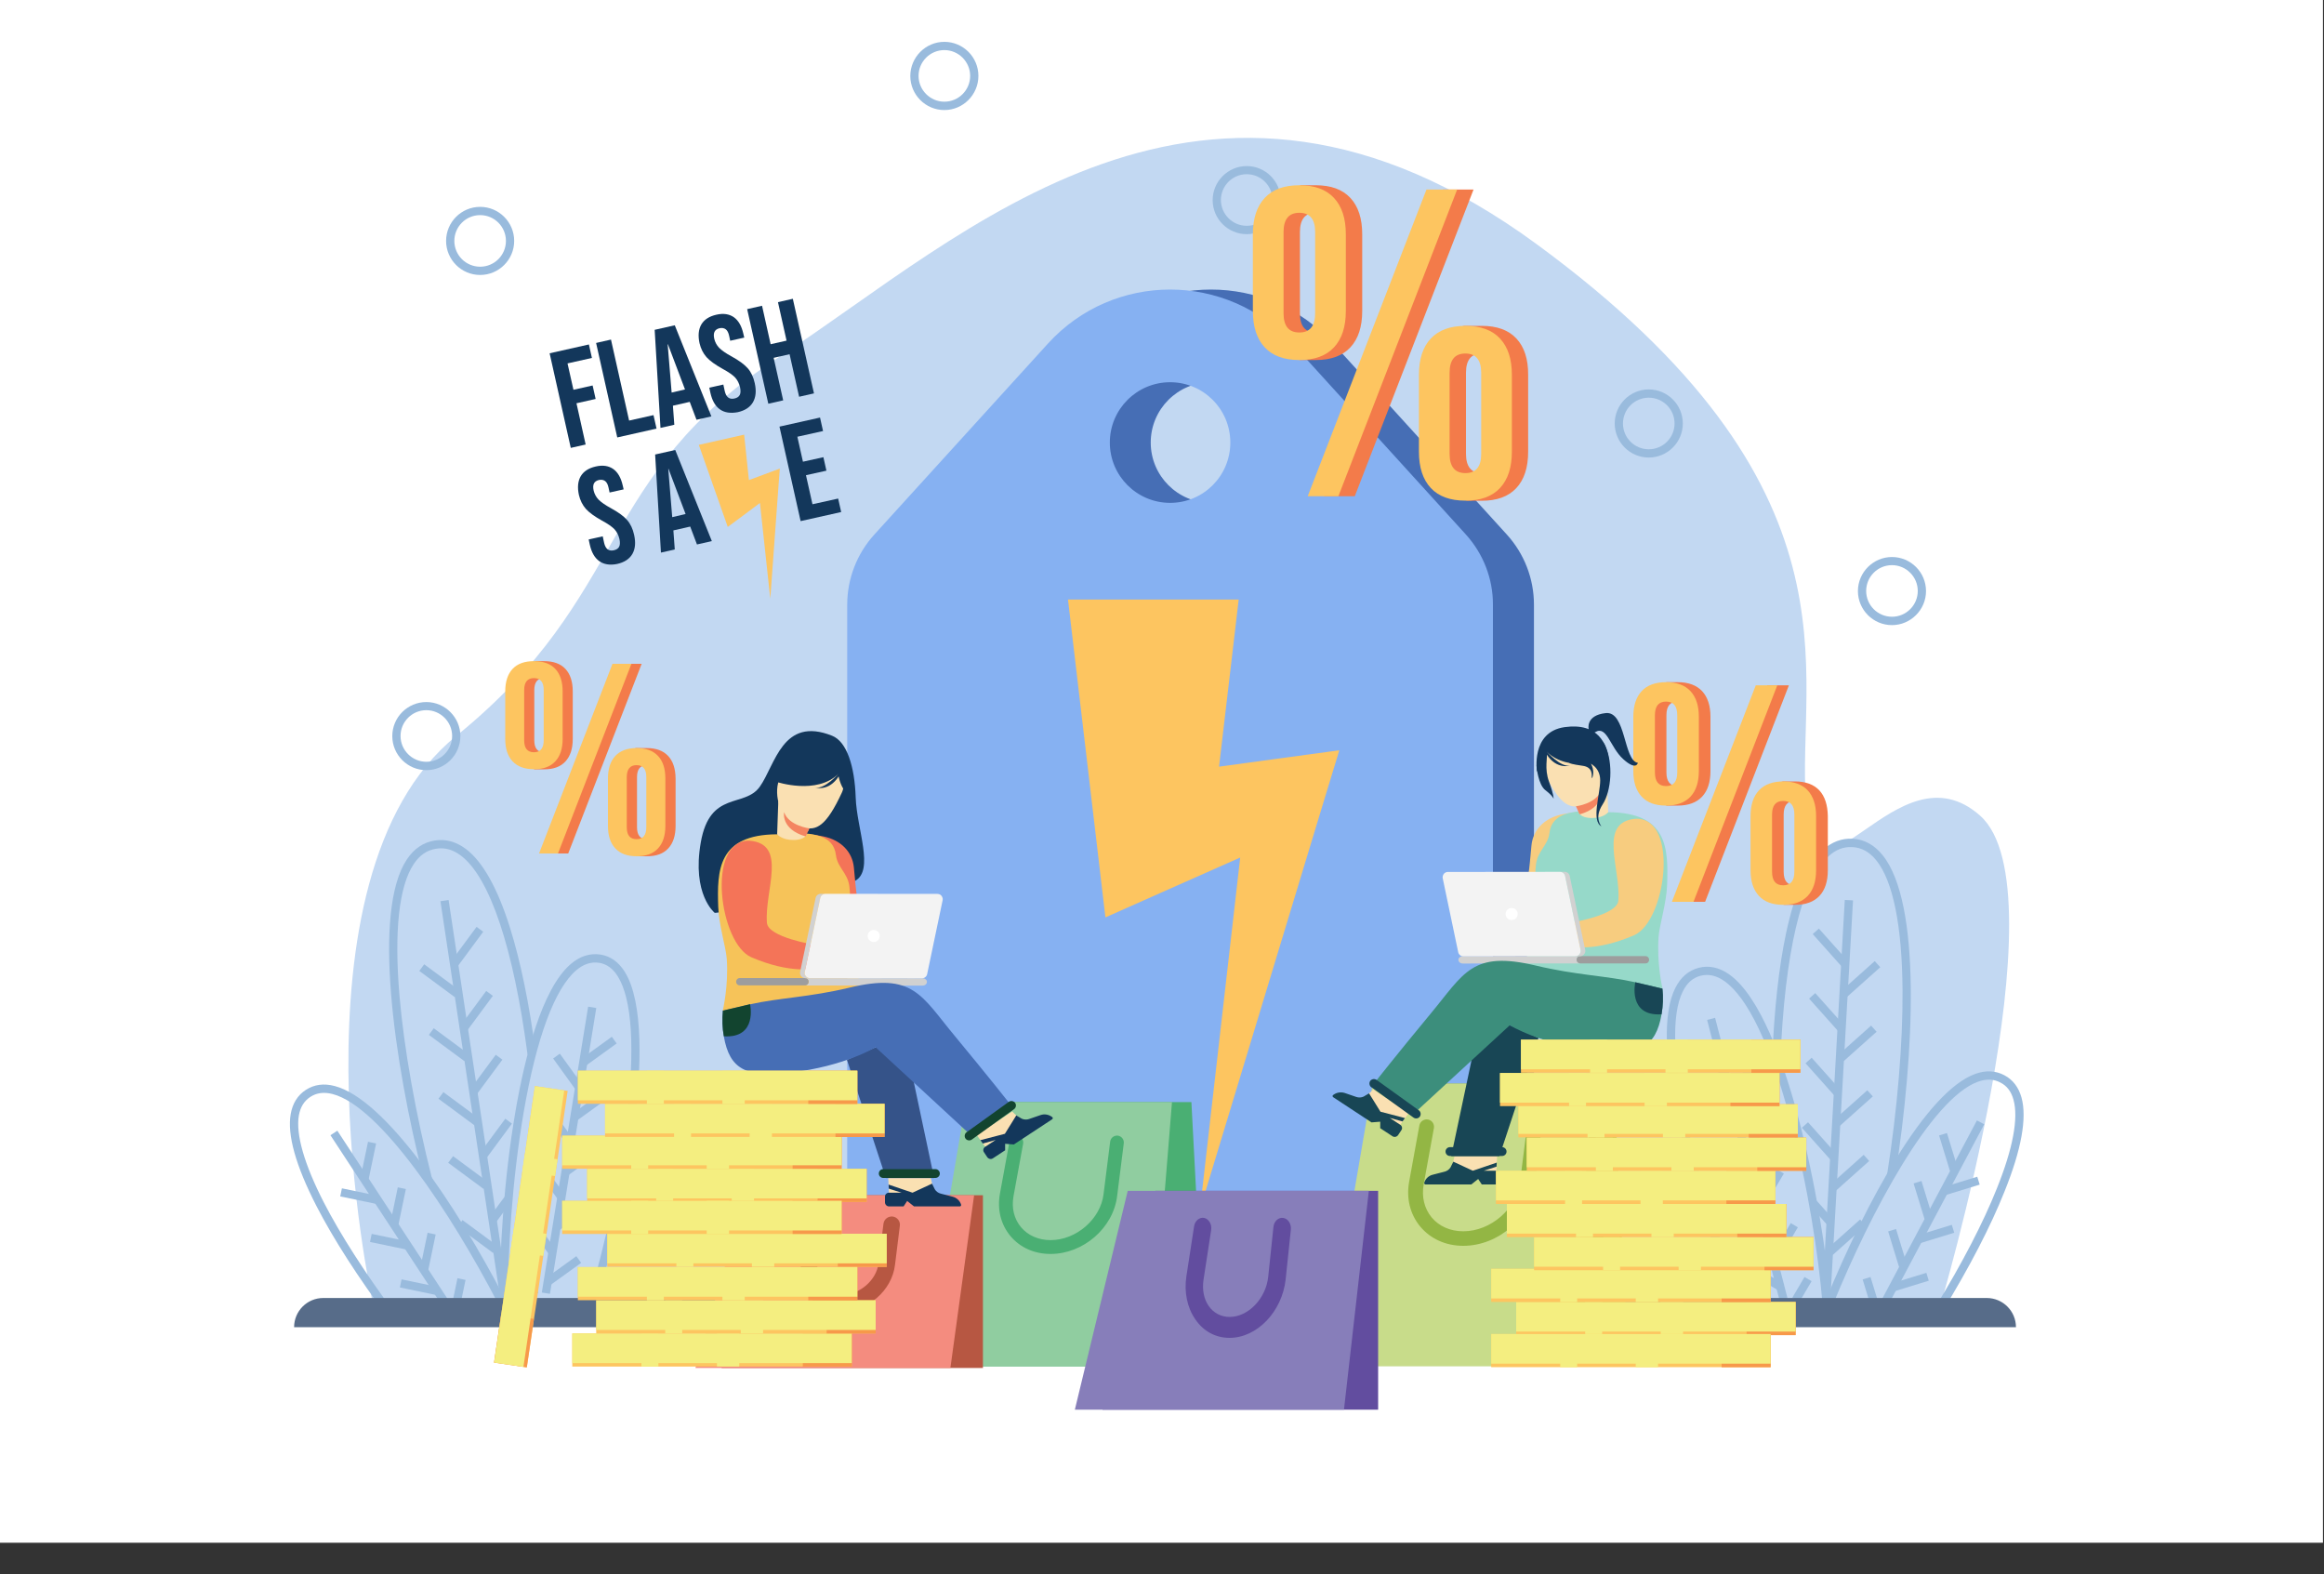 <?xml version="1.0" encoding="utf-8"?>
<!-- Generator: Adobe Illustrator 23.1.1, SVG Export Plug-In . SVG Version: 6.00 Build 0)  -->
<svg version="1.1" id="Layer_1" xmlns:serif="http://www.serif.com/"
	 xmlns="http://www.w3.org/2000/svg" xmlns:xlink="http://www.w3.org/1999/xlink" x="0px" y="0px" viewBox="0 0 2000 1354.6"
	 style="enable-background:new 0 0 2000 1354.6;" xml:space="preserve">
<rect x="0" y="0" width="2000" height="1354.6" fill="#333333" stroke="none"/>
<style type="text/css">
	.st0{fill:#FFFFFF;}
	.st1{fill:#C2D8F2;}
	.st2{fill:#99BBDD;}
	.st3{fill:#576C89;}
	.st4{fill:#466EB5;}
	.st5{fill:#86B1F2;}
	.st6{fill:#FDC560;}
	.st7{fill:#4AAF73;}
	.st8{fill:#90CDA0;}
	.st9{fill:#93B644;}
	.st10{fill:#C8DC8A;}
	.st11{fill:#B75742;}
	.st12{fill:#F48C7F;}
	.st13{fill:#624D9F;}
	.st14{fill:#877EBA;}
	.st15{fill:#13375B;}
	.st16{fill:#F47458;}
	.st17{fill:#F6C359;}
	.st18{fill:#5E76B8;}
	.st19{fill:#FAE0B2;}
	.st20{fill:#F48561;}
	.st21{fill:#D1D1D1;}
	.st22{fill:#9D9D9D;}
	.st23{fill:#F3F3F3;}
	.st24{fill:#355389;}
	.st25{fill:#12442F;}
	.st26{fill:#F4EE80;}
	.st27{fill:#F7994A;}
	.st28{fill:#F37B4A;}
	.st29{fill:#F7CC7F;}
	.st30{fill:#96D9C9;}
	.st31{fill:#184655;}
	.st32{fill:#3C8E7C;}
</style>
<rect x="-8.1" y="-106.2" class="st0" width="2007.2" height="1433.7"/>
<g>
	<path class="st1" d="M320.1,1117.8c0,0-78.2-362.3,72.5-484.5S511.8,410.7,670.7,307s365.4-306.8,651.6-97s223.4,368.8,231.9,480.2
		s77.9-52.4,149.9,11.7s-34.9,423.8-34.9,423.8L320.1,1117.8z"/>
	<g>
		<path class="st2" d="M1418.9,393.7c-16.2,0-29.3-13.2-29.3-29.3c0-16.2,13.2-29.3,29.3-29.3c16.2,0,29.3,13.2,29.3,29.3
			C1448.2,380.6,1435,393.7,1418.9,393.7z M1418.9,342.2c-12.3,0-22.2,10-22.2,22.2c0,12.3,10,22.2,22.2,22.2
			c12.3,0,22.2-10,22.2-22.2C1441.1,352.1,1431.1,342.2,1418.9,342.2z"/>
	</g>
	<g>
		<path class="st2" d="M413.2,236.6c-16.2,0-29.3-13.2-29.3-29.3S397,178,413.2,178s29.3,13.2,29.3,29.3S429.4,236.6,413.2,236.6z
			 M413.2,185.1c-12.3,0-22.2,10-22.2,22.2c0,12.3,10,22.2,22.2,22.2c12.3,0,22.2-10,22.2-22.2C435.4,195.1,425.5,185.1,413.2,185.1
			z"/>
	</g>
	<g>
		<path class="st2" d="M812.7,94.7c-16.2,0-29.3-13.2-29.3-29.3S796.5,36,812.7,36S842,49.2,842,65.3S828.9,94.7,812.7,94.7z
			 M812.7,43.1c-12.3,0-22.2,10-22.2,22.2s10,22.2,22.2,22.2c12.3,0,22.2-10,22.2-22.2S824.9,43.1,812.7,43.1z"/>
	</g>
	<g>
		<path class="st2" d="M366.9,662.7c-16.2,0-29.3-13.2-29.3-29.3c0-16.2,13.2-29.3,29.3-29.3s29.3,13.2,29.3,29.3
			C396.2,649.5,383.1,662.7,366.9,662.7z M366.9,611.1c-12.3,0-22.2,10-22.2,22.2s10,22.2,22.2,22.2s22.2-10,22.2-22.2
			S379.1,611.1,366.9,611.1z"/>
	</g>
	<g>
		<path class="st2" d="M1628.2,537.9c-16.2,0-29.3-13.2-29.3-29.3s13.2-29.3,29.3-29.3c16.2,0,29.3,13.2,29.3,29.3
			S1644.3,537.9,1628.2,537.9z M1628.2,486.3c-12.3,0-22.2,10-22.2,22.2c0,12.3,10,22.2,22.2,22.2c12.3,0,22.2-10,22.2-22.2
			C1650.4,496.3,1640.4,486.3,1628.2,486.3z"/>
	</g>
	<g>
		<path class="st2" d="M1072.9,201.5c-16.2,0-29.3-13.2-29.3-29.3s13.2-29.3,29.3-29.3c16.2,0,29.3,13.2,29.3,29.3
			S1089.1,201.5,1072.9,201.5z M1072.9,149.9c-12.3,0-22.2,10-22.2,22.2s10,22.2,22.2,22.2c12.3,0,22.2-10,22.2-22.2
			S1085.2,149.9,1072.9,149.9z"/>
	</g>
	<g>
		<g>
			<g>
				<path class="st2" d="M1631,1011.9l-7-1.1c8.9-56.8,13.6-113.2,13.3-158.8c-0.4-55.3-8.2-93.9-22.6-111.7
					c-5.8-7.2-12.6-11-20.6-11.4c-7.5-0.4-14.2,2.1-20.5,7.9c-23.1,21-37.8,83.4-41.4,175.7l-7.1-0.3c1.7-43.1,5.7-80.1,12.1-109.8
					c7.5-34.9,18.1-58.8,31.5-71c7.7-7,16.3-10.2,25.7-9.7c10,0.6,18.6,5.3,25.7,14.1C1653.6,777.1,1647.7,905.5,1631,1011.9z"/>
			</g>
			<g>
				
					<rect x="1408.4" y="943.4" transform="matrix(5.669770e-02 -0.998 0.998 5.669770e-02 546.567 2472.459)" class="st2" width="346.7" height="7.1"/>
			</g>
			<g>
				
					<rect x="1571.7" y="796.7" transform="matrix(0.746 -0.666 0.666 0.746 -143.089 1256.166)" class="st2" width="7.1" height="38"/>
			</g>
			<g>
				
					<rect x="1568.6" y="852.2" transform="matrix(0.746 -0.666 0.666 0.746 -180.862 1268.208)" class="st2" width="7.1" height="38"/>
			</g>
			<g>
				
					<rect x="1565.5" y="907.9" transform="matrix(0.746 -0.666 0.666 0.746 -218.718 1280.231)" class="st2" width="7.1" height="38"/>
			</g>
			<g>
				
					<rect x="1562.4" y="963.4" transform="matrix(0.746 -0.666 0.666 0.746 -256.501 1292.28)" class="st2" width="7.1" height="38"/>
			</g>
			<g>
				
					<rect x="1564.2" y="1032.1" transform="matrix(0.746 -0.666 0.666 0.746 -296.788 1309.033)" class="st2" width="7.1" height="23"/>
			</g>
			<g>
				
					<rect x="1582.5" y="838.8" transform="matrix(0.746 -0.666 0.666 0.746 -154.149 1280.508)" class="st2" width="38" height="7.1"/>
			</g>
			<g>
				
					<rect x="1579.4" y="894.3" transform="matrix(0.746 -0.666 0.666 0.746 -191.935 1292.562)" class="st2" width="38" height="7.1"/>
			</g>
			<g>
				
					<rect x="1576.1" y="949.9" transform="matrix(0.746 -0.666 0.666 0.746 -229.759 1304.525)" class="st2" width="38" height="7.1"/>
			</g>
			<g>
				
					<rect x="1573" y="1005.5" transform="matrix(0.746 -0.666 0.666 0.746 -267.609 1316.546)" class="st2" width="38" height="7.1"/>
			</g>
			<g>
				
					<rect x="1569.9" y="1061.1" transform="matrix(0.746 -0.666 0.666 0.746 -305.388 1328.597)" class="st2" width="38" height="7.1"/>
			</g>
		</g>
		<g>
			<g>
				<path class="st2" d="M1672.2,1127.5l-6.1-3.7c22.5-36.8,40.6-71.7,52.3-101c13.8-34.2,18.8-60.6,14.4-76.4
					c-1.9-7.1-5.6-12-11.3-14.9c-5.8-3.1-12.1-3.3-19.3-0.7c-40.1,14.5-92.1,111.9-124.4,190.8l-6.6-2.7
					c34.4-84.1,86.3-179.5,128.6-194.8c9.1-3.3,17.5-2.9,25.1,1.1c7.4,3.9,12.3,10.4,14.8,19.3c4.8,17.5-0.1,44.8-14.7,80.9
					C1713.2,1055.1,1694.9,1090.4,1672.2,1127.5z"/>
			</g>
			<g>
				
					<rect x="1572.6" y="1040.2" transform="matrix(0.469 -0.883 0.883 0.469 -38.779 2023.091)" class="st2" width="179.2" height="7.1"/>
			</g>
			<g>
				
					<rect x="1673.6" y="974.8" transform="matrix(0.956 -0.293 0.293 0.956 -216.841 535.489)" class="st2" width="7.1" height="32"/>
			</g>
			<g>
				
					<rect x="1651.7" y="1016.1" transform="matrix(0.956 -0.293 0.293 0.956 -229.916 530.878)" class="st2" width="7.1" height="32"/>
			</g>
			<g>
				
					<rect x="1629.8" y="1057.4" transform="matrix(0.956 -0.293 0.293 0.956 -242.991 526.267)" class="st2" width="7.1" height="32"/>
			</g>
			<g>
				
					<rect x="1606.7" y="1098.9" transform="matrix(0.956 -0.293 0.293 0.956 -255.023 521.142)" class="st2" width="7.1" height="24.1"/>
			</g>
			<g>
				
					<rect x="1671.7" y="1016.6" transform="matrix(0.956 -0.293 0.293 0.956 -224.994 539.873)" class="st2" width="32" height="7.1"/>
			</g>
			<g>
				
					<rect x="1649.8" y="1058" transform="matrix(0.956 -0.293 0.293 0.956 -238.094 535.275)" class="st2" width="32" height="7.1"/>
			</g>
			<g>
				
					<rect x="1627.9" y="1099.3" transform="matrix(0.956 -0.293 0.293 0.956 -251.173 530.664)" class="st2" width="32" height="7.1"/>
			</g>
		</g>
		<g>
			<g>
				<path class="st2" d="M1568.3,1120.4c-3.2-38.3-12.3-100.2-28.1-158.9c-16.8-62.6-36.2-103.1-56.1-117.2
					c-6.9-4.9-13.7-6.4-20.5-4.7c-6.7,1.7-11.8,6.1-15.4,13.5c-10,19.9-8.6,60,4,115.8c10,44.4,27.4,98.8,46.5,145.6l-6.6,2.7
					c-19.6-47.8-36.7-101.3-46.9-146.7c-13.1-58.3-14.3-98.8-3.4-120.5c4.6-9.1,11.3-14.9,20-17.2c8.9-2.3,17.8-0.4,26.4,5.7
					c26.8,19,46.8,76.4,58.9,121.2c15.9,59.2,25.1,121.5,28.4,160.2L1568.3,1120.4z"/>
			</g>
			<g>
				
					<rect x="1500.6" y="872.8" transform="matrix(0.968 -0.25 0.25 0.968 -201.659 407.885)" class="st2" width="7.1" height="249.2"/>
			</g>
			<g>
				
					<rect x="1467.2" y="898.7" transform="matrix(0.508 -0.862 0.862 0.508 -64.384 1717.443)" class="st2" width="7.1" height="32.7"/>
			</g>
			<g>
				
					<rect x="1479.2" y="945.1" transform="matrix(0.508 -0.862 0.862 0.508 -98.468 1750.645)" class="st2" width="7.1" height="32.7"/>
			</g>
			<g>
				
					<rect x="1491.2" y="991.4" transform="matrix(0.508 -0.862 0.862 0.508 -132.443 1783.737)" class="st2" width="7.1" height="32.7"/>
			</g>
			<g>
				
					<rect x="1503.2" y="1037.7" transform="matrix(0.508 -0.862 0.862 0.508 -166.418 1816.828)" class="st2" width="7.1" height="32.7"/>
			</g>
			<g>
				
					<rect x="1515.1" y="1084" transform="matrix(0.508 -0.862 0.862 0.508 -200.483 1849.905)" class="st2" width="7.1" height="32.7"/>
			</g>
			<g>
				
					<rect x="1482.7" y="926.5" transform="matrix(0.508 -0.862 0.862 0.508 -63.329 1749.18)" class="st2" width="32.7" height="7.1"/>
			</g>
			<g>
				
					<rect x="1494.7" y="972.7" transform="matrix(0.508 -0.862 0.862 0.508 -97.307 1782.281)" class="st2" width="32.7" height="7.1"/>
			</g>
			<g>
				
					<rect x="1506.6" y="1019.1" transform="matrix(0.508 -0.862 0.862 0.508 -131.375 1815.366)" class="st2" width="32.7" height="7.1"/>
			</g>
			<g>
				
					<rect x="1518.6" y="1065.4" transform="matrix(0.508 -0.862 0.862 0.508 -165.346 1848.456)" class="st2" width="32.7" height="7.1"/>
			</g>
			<g>
				
					<rect x="1539.6" y="1106.5" transform="matrix(0.508 -0.862 0.862 0.508 -193.454 1881.607)" class="st2" width="20.6" height="7.1"/>
			</g>
		</g>
	</g>
	<g>
		<g>
			<g>
				<path class="st2" d="M364.8,1015.5c-26.4-104.4-44.1-231.7-14.7-275.9c6.2-9.4,14.4-14.9,24.3-16.4c9.3-1.4,18.2,1.1,26.5,7.3
					c14.5,10.9,27.3,33.7,38,67.8c9.1,29,16.6,65.4,22.2,108.2l-7.1,0.9c-12.1-91.6-32.4-152.4-57.4-171.2
					c-6.8-5.1-13.7-7.1-21.2-5.9c-7.9,1.2-14.3,5.5-19.4,13.3c-12.7,19-16.9,58.2-12.2,113.3c3.9,45.4,13.8,101.1,27.9,156.9
					L364.8,1015.5z"/>
			</g>
			<g>
				
					<rect x="404.4" y="773.1" transform="matrix(0.989 -0.149 0.149 0.989 -136.109 71.134)" class="st2" width="7.1" height="346.7"/>
			</g>
			<g>
				
					<rect x="383.1" y="811.3" transform="matrix(0.594 -0.804 0.804 0.594 -492.28 654.198)" class="st2" width="38" height="7.1"/>
			</g>
			<g>
				
					<rect x="391.4" y="866.5" transform="matrix(0.594 -0.804 0.804 0.594 -533.301 683.225)" class="st2" width="38" height="7.1"/>
			</g>
			<g>
				
					<rect x="399.6" y="921.5" transform="matrix(0.594 -0.804 0.804 0.594 -574.186 712.053)" class="st2" width="38" height="7.1"/>
			</g>
			<g>
				
					<rect x="407.9" y="976.4" transform="matrix(0.594 -0.804 0.804 0.594 -615.031 741.156)" class="st2" width="38" height="7.1"/>
			</g>
			<g>
				
					<rect x="419.2" y="1037.6" transform="matrix(0.594 -0.804 0.804 0.594 -662.668 769.006)" class="st2" width="23" height="7.1"/>
			</g>
			<g>
				
					<rect x="375" y="825" transform="matrix(0.594 -0.804 0.804 0.594 -525.212 646.919)" class="st2" width="7.1" height="38"/>
			</g>
			<g>
				
					<rect x="383.3" y="880" transform="matrix(0.594 -0.804 0.804 0.594 -566.114 675.962)" class="st2" width="7.1" height="38"/>
			</g>
			<g>
				
					<rect x="391.6" y="935" transform="matrix(0.594 -0.804 0.804 0.594 -606.996 704.915)" class="st2" width="7.1" height="38"/>
			</g>
			<g>
				
					<rect x="399.9" y="990.1" transform="matrix(0.594 -0.804 0.804 0.594 -647.891 733.957)" class="st2" width="7.1" height="38"/>
			</g>
			<g>
				
					<rect x="408.1" y="1045.1" transform="matrix(0.594 -0.804 0.804 0.594 -688.864 762.896)" class="st2" width="7.1" height="38"/>
			</g>
		</g>
		<g>
			<g>
				<path class="st2" d="M334.4,1134.4c-26-34.9-47.5-68.3-62.1-96.7c-17.8-34.7-25.3-61.3-22.1-79.2c1.6-9.1,6-16.1,12.9-20.6
					c7.2-4.7,15.5-5.9,24.9-3.4c43.5,11.3,104,101.5,146,182.1l-6.3,3.3c-39.5-75.6-100.2-167.8-141.5-178.5
					c-7.4-1.9-13.7-1.1-19.2,2.5c-5.3,3.5-8.5,8.7-9.8,15.9c-2.8,16.1,4.6,41.9,21.4,74.7c14.4,28,35.7,61.1,61.4,95.7L334.4,1134.4
					z"/>
			</g>
			<g>
				
					<rect x="333.2" y="960.5" transform="matrix(0.836 -0.548 0.548 0.836 -520.534 356.456)" class="st2" width="7.1" height="179.2"/>
			</g>
			<g>
				
					<rect x="300.9" y="995.1" transform="matrix(0.204 -0.979 0.979 0.204 -725.4 1105.391)" class="st2" width="32" height="7.1"/>
			</g>
			<g>
				
					<rect x="326.5" y="1034.3" transform="matrix(0.204 -0.979 0.979 0.204 -743.375 1161.655)" class="st2" width="32" height="7.1"/>
			</g>
			<g>
				
					<rect x="352.1" y="1073.4" transform="matrix(0.204 -0.979 0.979 0.204 -761.229 1217.852)" class="st2" width="32" height="7.1"/>
			</g>
			<g>
				
					<rect x="382.6" y="1108.7" transform="matrix(0.204 -0.979 0.979 0.204 -774.694 1271.881)" class="st2" width="24.1" height="7.1"/>
			</g>
			<g>
				
					<rect x="305.6" y="1013.1" transform="matrix(0.204 -0.979 0.979 0.204 -761.366 1122.002)" class="st2" width="7.1" height="32"/>
			</g>
			<g>
				
					<rect x="331.2" y="1052.3" transform="matrix(0.204 -0.979 0.979 0.204 -779.341 1178.267)" class="st2" width="7.1" height="32"/>
			</g>
			<g>
				
					<rect x="356.9" y="1091.4" transform="matrix(0.204 -0.979 0.979 0.204 -797.148 1234.588)" class="st2" width="7.1" height="32"/>
			</g>
		</g>
		<g>
			<g>
				<path class="st2" d="M513,1121.8l-6.8-2.1c14.7-48.3,27.1-106.7,33.1-156.1c7.3-61,4.7-103.7-7.6-123.4
					c-4.2-6.8-9.5-10.6-15.9-11.7c-7-1.1-13.6,1-20,6.5c-18.5,15.9-34.1,58-45.1,121.9c-10.3,59.9-13.7,122.4-13.4,160.8l-7.1,0.1
					c-0.3-38.8,3.1-101.7,13.5-162.1c7.9-45.7,22.5-104.7,47.4-126.1c8-6.9,16.7-9.6,25.8-8.2c8.5,1.4,15.5,6.4,20.8,14.9
					c16.6,26.7,13.9,84.4,8.6,128C540.3,1014.3,527.9,1073.1,513,1121.8z"/>
			</g>
			<g>
				
					<rect x="365.1" y="985.8" transform="matrix(0.16 -0.987 0.987 0.16 -565.133 1314.816)" class="st2" width="249.2" height="7.1"/>
			</g>
			<g>
				
					<rect x="499.1" y="900.8" transform="matrix(0.811 -0.585 0.585 0.811 -431.73 472.677)" class="st2" width="32.7" height="7.1"/>
			</g>
			<g>
				
					<rect x="491.5" y="948" transform="matrix(0.811 -0.585 0.585 0.811 -460.779 477.142)" class="st2" width="32.7" height="7.1"/>
			</g>
			<g>
				
					<rect x="483.8" y="995.2" transform="matrix(0.811 -0.585 0.585 0.811 -489.88 481.57)" class="st2" width="32.7" height="7.1"/>
			</g>
			<g>
				
					<rect x="476.2" y="1042.4" transform="matrix(0.811 -0.585 0.585 0.811 -518.927 486.036)" class="st2" width="32.7" height="7.1"/>
			</g>
			<g>
				
					<rect x="468.6" y="1089.6" transform="matrix(0.811 -0.585 0.585 0.811 -547.978 490.5)" class="st2" width="32.7" height="7.1"/>
			</g>
			<g>
				
					<rect x="485" y="905.5" transform="matrix(0.811 -0.585 0.585 0.811 -447.036 460.165)" class="st2" width="7.1" height="32.7"/>
			</g>
			<g>
				
					<rect x="477.5" y="952.8" transform="matrix(0.811 -0.585 0.585 0.811 -476.119 464.676)" class="st2" width="7.1" height="32.7"/>
			</g>
			<g>
				
					<rect x="469.9" y="1000" transform="matrix(0.811 -0.585 0.585 0.811 -505.218 469.229)" class="st2" width="7.1" height="32.7"/>
			</g>
			<g>
				
					<rect x="462.1" y="1047.2" transform="matrix(0.811 -0.585 0.585 0.811 -534.264 473.561)" class="st2" width="7.1" height="32.7"/>
			</g>
			<g>
				
					<rect x="451" y="1095.6" transform="matrix(0.811 -0.585 0.585 0.811 -561.172 475.025)" class="st2" width="7.1" height="20.6"/>
			</g>
		</g>
	</g>
	<path class="st3" d="M1734.9,1142H253.1l0,0c0-13.8,11.2-25.1,25.1-25.1h1431.7C1723.7,1117,1734.9,1128.2,1734.9,1142L1734.9,1142
		z"/>
</g>
<g>
	<g>
		<path class="st4" d="M1296.7,459.9l-149.2-164.1c-56.5-62.2-154.2-62.2-210.6,0L787.8,459.9c-15.1,16.6-23.4,38.1-23.4,60.5v526.8
			c0,27.4,22.3,49.7,49.6,49.7h456.4c27.4,0,49.7-22.3,49.7-49.7V520.4C1320.1,498,1311.8,476.5,1296.7,459.9z M1042.2,432.7
			c-28.6,0-51.9-23.2-51.9-51.9c0-28.6,23.2-51.9,51.9-51.9c28.6,0,51.8,23.2,51.8,51.9S1070.8,432.7,1042.2,432.7z"/>
		<path class="st5" d="M1261.5,459.9l-149.2-164.1c-56.5-62.2-154.2-62.2-210.6,0L752.5,459.9c-15.1,16.6-23.4,38.1-23.4,60.5v526.8
			c0,27.4,22.3,49.7,49.6,49.7h456.4c27.4,0,49.7-22.3,49.7-49.7V520.4C1284.9,498,1276.5,476.5,1261.5,459.9z M1007,432.7
			c-28.6,0-51.9-23.2-51.9-51.9c0-28.6,23.2-51.9,51.9-51.9c28.6,0,51.8,23.2,51.8,51.9S1035.6,432.7,1007,432.7z"/>
		<g>
			<polygon class="st6" points="1097.4,653.1 1049.1,659.7 1066,515.9 919.1,515.9 942.8,717.1 951.3,789.4 1006.2,765 
				1067.3,737.9 1032.7,1040.7 1138.6,691.5 1152.6,645.6 			"/>
		</g>
	</g>
	<g>
		<g>
			<polygon class="st7" points="1037.3,1175.7 812.7,1175.7 851.5,948.3 1025.3,948.3 			"/>
			<polygon class="st8" points="990.2,1175.7 792.4,1175.7 831.2,948.3 1008.6,948.3 			"/>
			<g>
				<path class="st7" d="M904.1,1079c-14,0-26.3-5.5-34.6-15.5c-8.2-9.9-11.4-22.7-9-36.2l8.3-45.3c0.6-3.2,3.7-5.3,6.9-4.8
					c3.2,0.6,5.3,3.7,4.8,6.9l-8.3,45.3c-1.8,10,0.5,19.4,6.4,26.5c6,7.2,15.1,11.2,25.5,11.2c22.1,0,43-18.1,45.6-39.5l5.7-45.3
					c0.4-3.2,3.4-5.5,6.6-5.1c3.2,0.4,5.5,3.4,5.1,6.6l-5.7,45.3C958.1,1056.6,932.3,1079,904.1,1079z"/>
			</g>
		</g>
		<g>
			<polygon class="st9" points="1401.6,1175.4 1161.6,1175.4 1203.1,932.4 1388.8,932.4 			"/>
			<polygon class="st10" points="1351.3,1175.4 1139.8,1175.4 1181.4,932.4 1370.9,932.4 			"/>
			<g>
				<path class="st9" d="M1259.3,1072c-15,0-28.1-5.9-37-16.5c-8.8-10.6-12.2-24.3-9.6-38.7l8.8-48.4c0.6-3.4,4-5.7,7.4-5.1
					c3.4,0.6,5.7,3.9,5.1,7.4l-8.8,48.4c-1.9,10.7,0.5,20.7,6.8,28.4c6.4,7.7,16.1,12,27.3,12c23.6,0,45.9-19.4,48.8-42.3l6.1-48.4
					c0.4-3.5,3.6-5.9,7.1-5.5s5.9,3.6,5.5,7.1l-6.1,48.4C1316.9,1048.1,1289.4,1072,1259.3,1072z"/>
			</g>
		</g>
		<g>
			<polygon class="st11" points="845.9,1177.1 621,1177.1 664.1,1028.5 845.9,1028.5 			"/>
			<polygon class="st12" points="817.9,1177.1 598.5,1177.1 641.5,1028.5 838.3,1028.5 			"/>
			<g>
				<path class="st11" d="M724.7,1128.3c-11.3,0-21.2-4.4-27.9-12.5c-6.6-7.9-9.2-18.6-7.3-29.3l6.2-33.9c0.7-3.9,4.4-6.4,8.3-5.7
					c3.9,0.7,6.4,4.4,5.7,8.3l-6.2,33.9c-1.2,6.7,0.3,12.9,4.2,17.6c4,4.8,10,7.4,17,7.4c15.2,0,29.6-12.5,31.4-27.2l4.2-33.9
					c0.5-3.9,4-6.6,7.9-6.2c3.9,0.5,6.7,4,6.2,7.9l-4.2,33.9C767.5,1110.5,747,1128.3,724.7,1128.3z"/>
			</g>
		</g>
		<g>
			<polygon class="st13" points="1186,1213 948.8,1213 994.3,1024.7 1186,1024.7 			"/>
			<polygon class="st14" points="1156.6,1213 925,1213 970.5,1024.7 1178,1024.7 			"/>
			<g>
				<path class="st13" d="M1058.1,1151.2c-11.9,0-22.4-5.6-29.4-15.9c-7-10-9.8-23.5-7.7-37.1l6.6-42.9c0.7-4.9,4.7-8.1,8.7-7.3
					c4.1,0.9,6.8,5.6,6,10.5l-6.6,42.9c-1.2,8.4,0.3,16.4,4.5,22.4c4.2,6,10.6,9.4,18,9.4c16,0,31.2-15.8,33.2-34.5l4.5-42.9
					c0.5-5,4.3-8.4,8.4-7.8c4.2,0.6,7.1,5.1,6.6,10.1l-4.5,42.9C1103.3,1128.7,1081.8,1151.2,1058.1,1151.2z"/>
			</g>
		</g>
	</g>
	<g>
		<path class="st15" d="M716.1,633.1c12.6,5,19.4,26.1,20.3,53.2c0.9,27,16.3,62.6-0.6,71.7c-16.9,9.2-45.2-12.7-67,6.5
			s-53.7,21-53.7,21s-19.9-15.7-12-60.7s37.6-29.3,50.8-47.9C667.2,658.2,673.4,616,716.1,633.1z"/>
		<g>
			<path class="st16" d="M708.9,719.8c0,0-44.1-9.2-42.7,5.2c0.6,6.1,19.7,33.7,20.1,36c0.3,1.7,0.7,3.4,1,5.1
				c0.4,1.7,0.7,3.4,1.2,5.1c0.4,1.7,0.8,3.4,1.3,5.1l1.5,5.2c0.2,0.9,0.5,1.7,0.8,2.6l0.9,2.6l0.9,2.6l1.1,2.7l1.1,2.7
				c0.2,0.4,0.4,0.9,0.6,1.3l0.6,1.4l1.3,2.8l0.7,1.4l0.3,0.7l0.6,1c0.8,1.4,1.6,2.9,2.5,4.2s1.9,2.6,2.9,3.8
				c1.1,1.1,2.1,2.3,3.3,3.3c1.1,1,2.3,1.9,3.4,2.8c4.7,3.5,9.4,5.7,13.9,7.2c1.1,0.3,2.2,0.8,3.3,1l3.2,0.8c2.1,0.4,4.2,0.8,6.2,1
				c4,0.5,7.9,0.7,11.7,0.6c7.5-0.1,8.4-35.1,3.5-36.4c-2.5-0.6-4.8-1.4-6.9-2.2c-0.5-0.2-1.1-0.4-1.5-0.6c-0.5-0.2-0.9-0.4-1.4-0.6
				l-1.2-0.7c-0.4-0.2-0.7-0.5-1.1-0.7c-1.3-0.9-2-4-2-4l-0.4-1.6l-0.2-0.8c-0.1-0.3-0.1-0.6-0.2-0.9l-0.4-1.8l-0.4-1.8L738,774
				c-0.2-1.3-0.5-2.5-0.7-3.9c-0.5-2.7-1.4-11.8-2.5-24C733.4,733.1,723.9,723,708.9,719.8L708.9,719.8z"/>
			<path class="st17" d="M625.4,824.6c-0.8-9.8-6.8-29-7.3-44.2c-1.1-31.7-0.3-62.2,50.5-62.5c0.1,0,0.1,0,0.2,0
				c3.4-0.6,5.8-0.8,7-0.9c0.5,0,0.8-0.1,0.8-0.1c23.7-0.7,40.8,1.8,42.8,19c1.3,10.5,9.9,15.1,11.5,26.4
				c2.1,14.7-2.1,17.2-5.9,29.4c-3,9.7,23.3,75.3,23.3,75.3L622,869.6C622,869.6,627.2,848,625.4,824.6z"/>
			<path class="st18" d="M675.7,717c-1.2,0.1-3.7,0.4-7,0.9C671,717.5,673.4,717.2,675.7,717z"/>
			<g>
				<path class="st19" d="M669.8,689.4l32.7,5.6l-4.3,12.4l0,0l-1.2,3.4l-1.1,3.3l-0.2,0.7l-3.9,0.4l2.6,2.5c0,0-1.3,5.1-11.6,5.1
					s-14-5-14-5L669.8,689.4z"/>
				<path class="st19" d="M668.8,679.4c-0.7,15.4,7.7,28.1,22.5,32.5c11.3,3.4,20-1.4,33.2-29.9c6.5-14-11.2-28.4-26.5-29.2
					C682.5,652.1,669.5,664,668.8,679.4z"/>
				<path class="st20" d="M693.2,719.7c0,0,0.7-0.6,1.1-1.8c0.4-1.3,2.3-5.1,2.3-5.1s-17.7-2.1-21.8-13.9
					C674.8,698.9,671.7,713.4,693.2,719.7z"/>
			</g>
		</g>
		<path class="st16" d="M644.7,723.4c-37.3-0.4-25.6,88.5,1.9,100.3c33.8,14.6,54.2,9.6,54.2,9.6L701,813c-0.2-0.1-40.1-6.4-41-19
			C657.8,766.4,678.3,725.8,644.7,723.4L644.7,723.4z"/>
		<g>
			<path class="st21" d="M741.7,841.7h-49.5c1,0,2,0.4,2.7,0.9c0.7,0.6,1.1,1.4,1.1,2.2c0,1.8-1.7,3.2-3.8,3.2l101.7,0.1
				c2.1,0,3.8-1.4,3.8-3.2c0-0.9-0.4-1.7-1.1-2.2c-0.7-0.6-1.6-0.9-2.7-0.9L741.7,841.7z"/>
			<path class="st22" d="M636.7,841.6c-1.8,0-3.2,1.4-3.2,3.2c0,0.9,0.4,1.7,0.9,2.2c0.6,0.6,1.4,0.9,2.2,0.9h56.1
				c1.8,0,3.2-1.4,3.2-3.2c0-0.9-0.4-1.7-0.9-2.2c-0.6-0.6-1.4-0.9-2.2-0.9h-54.9H636.7z"/>
			<path class="st21" d="M689.5,840c0.9,1.1,2.1,1.7,3.5,1.7h4c-1.4,0-2.6-0.6-3.5-1.7c-0.9-1.1-1.2-2.4-0.9-3.8l13.3-63.5
				c0.4-2.1,2.3-3.6,4.4-3.6h-4c-2.1,0-4,1.5-4.4,3.6l-13.3,63.5C688.3,837.6,688.6,838.9,689.5,840z"/>
			<path class="st23" d="M693.5,840c0.9,1.1,2.1,1.7,3.5,1.7l96.5,0.1c2.1,0,4-1.5,4.4-3.6l13.3-63.5c0.3-1.3-0.1-2.7-0.9-3.8
				c-0.8-1.1-2.1-1.7-3.5-1.7l-96.5-0.1c-2.1,0-4,1.5-4.4,3.6l-13.3,63.5C692.3,837.6,692.6,838.9,693.5,840z"/>
			<ellipse class="st0" cx="751.9" cy="805.4" rx="5.2" ry="5.2"/>
		</g>
		<path class="st15" d="M668.3,672.8c0,0,34.7,11.6,53.4-7.1c0,0-11.8,13.5-20,12c0,0,11.6,3.6,20-9.6c0,0,2.3,12.2,8.4,14.6
			c0,0,5.5-33.9-23.7-38.1S669.7,659.5,668.3,672.8z"/>
		<g>
			<path class="st19" d="M871.1,956.4c0,0,8.6,9.3,11.9,7.4l-35,23.1l-7.5-10.3L871.1,956.4z"/>
			<path class="st15" d="M895.5,959.5l-9.9,3.4c-2.1,0.7-4.3,0.6-6.3-0.3l-4.7-2.8l-9.8,15.8l-21.1,5.5l2.1,2.9l11.1-3.1l-9.2,6
				c-1.5,1-2,3.1-0.9,4.6l2.8,4.2c1.1,1.6,3.3,2.1,4.9,1l10.5-6.9v-5.6l7.5,0.6l33-21.7c0.6-0.4,0.7-1.4,0.1-1.8l0,0
				C902.7,959,898.9,958.3,895.5,959.5z"/>
		</g>
		<g>
			<path class="st19" d="M801.1,1013.7c0,0,2.1,12.4,5.9,12.7h-42l-0.6-12.7H801.1z"/>
			<path class="st15" d="M819.7,1029.7l-10.1-2.6c-2.1-0.5-4-1.9-5.1-3.7l-2.4-4.9l-16.8,7.8l-20.6-7l0.2,3.5l11,3.5h-11
				c-1.8,0-3.3,1.5-3.3,3.3v5c0,1.9,1.6,3.5,3.5,3.5h12.5l3.1-4.7l5.9,4.7H826c0.8,0,1.3-0.8,1.1-1.5l0,0
				C826.1,1033.2,823.3,1030.6,819.7,1029.7z"/>
		</g>
		<path class="st24" d="M783.5,917.5l20.4,96.2h-41.5L728.9,912c0,0,12-5.5,29-12.7S779.2,906.8,783.5,917.5z"/>
		<path class="st4" d="M622.9,891.7L622.9,891.7c5,28.6,19.2,35.6,57,31.3c47.4-5.5,73.6-21.9,73.6-21.9l82.2,75.9l35.2-24.9
			c0,0-21.3-27-49-60.4c-29.4-35.3-35.7-55.1-91.1-41.8c-34.2,8.2-60.5,8.7-85.3,14.3l0,0c-14.3,3.3-23.4,5.5-23.4,5.5
			C621.4,877,621.6,884.5,622.9,891.7z"/>
		<path class="st25" d="M622.9,891.7L622.9,891.7c29.3,1.9,22.6-27.6,22.6-27.6l0,0c-14.3,3.3-23.4,5.5-23.4,5.5
			C621.4,877,621.6,884.5,622.9,891.7z"/>
		<path class="st25" d="M868.2,948.1l-36.4,26.2c-1.7,1.2-2.1,3.7-0.9,5.4l0,0c1.2,1.7,3.7,2.1,5.4,0.9l36.4-26.2
			c1.7-1.2,2.1-3.7,0.9-5.4l0,0C872.3,947.3,869.9,946.9,868.2,948.1z"/>
		<path class="st25" d="M805,1006h-44.9c-2.1,0-3.8,1.7-3.8,3.8l0,0c0,2.1,1.7,3.8,3.8,3.8H805c2.1,0,3.8-1.7,3.8-3.8l0,0
			C808.8,1007.8,807.1,1006,805,1006z"/>
	</g>
	<g>
		<g>
			<g>
				<rect x="492.5" y="1147.4" class="st6" width="240.5" height="28.5"/>
				<rect x="617" y="1147.4" class="st26" width="19.2" height="28.5"/>
				<rect x="552" y="1147.4" class="st26" width="14.6" height="28.5"/>
				<rect x="690.9" y="1147.4" class="st27" width="42.2" height="28.5"/>
				<rect x="492.5" y="1147.4" class="st26" width="240.5" height="25.5"/>
			</g>
			<g>
				<rect x="513.1" y="1118.9" class="st6" width="240.5" height="28.5"/>
				<rect x="637.5" y="1118.9" class="st26" width="19.2" height="28.5"/>
				<rect x="572.5" y="1118.9" class="st26" width="14.6" height="28.5"/>
				<rect x="711.4" y="1118.9" class="st27" width="42.2" height="28.5"/>
				<rect x="513.1" y="1118.9" class="st26" width="240.5" height="25.5"/>
			</g>
			<g>
				<rect x="522.6" y="1061.6" class="st6" width="240.5" height="28.5"/>
				<rect x="647.1" y="1061.6" class="st26" width="19.2" height="28.5"/>
				<rect x="582.1" y="1061.6" class="st26" width="14.6" height="28.5"/>
				<rect x="721" y="1061.6" class="st27" width="42.2" height="28.5"/>
				<rect x="522.6" y="1061.6" class="st26" width="240.5" height="25.5"/>
			</g>
			<g>
				<rect x="497.3" y="1090.3" class="st6" width="240.5" height="28.5"/>
				<rect x="621.7" y="1090.4" class="st26" width="19.2" height="28.5"/>
				<rect x="556.7" y="1090.4" class="st26" width="14.6" height="28.5"/>
				<rect x="695.6" y="1090.4" class="st27" width="42.2" height="28.5"/>
				<rect x="497.3" y="1090.3" class="st26" width="240.5" height="25.5"/>
			</g>
			<g>
				<rect x="505.3" y="1005.7" class="st6" width="240.5" height="28.5"/>
				<rect x="629.7" y="1005.7" class="st26" width="19.2" height="28.5"/>
				<rect x="564.7" y="1005.7" class="st26" width="14.6" height="28.5"/>
				<rect x="703.6" y="1005.7" class="st27" width="42.2" height="28.5"/>
				<rect x="505.3" y="1005.7" class="st26" width="240.5" height="25.5"/>
			</g>
			<g>
				<rect x="483.8" y="1033.3" class="st6" width="240.5" height="28.5"/>
				<rect x="608.2" y="1033.3" class="st26" width="19.2" height="28.5"/>
				<rect x="543.2" y="1033.3" class="st26" width="14.6" height="28.5"/>
				<rect x="682.1" y="1033.3" class="st27" width="42.2" height="28.5"/>
				<rect x="483.8" y="1033.3" class="st26" width="240.5" height="25.5"/>
			</g>
			<g>
				<rect x="483.8" y="977.2" class="st6" width="240.5" height="28.5"/>
				<rect x="608.2" y="977.2" class="st26" width="19.2" height="28.5"/>
				<rect x="543.2" y="977.2" class="st26" width="14.6" height="28.5"/>
				<rect x="682.1" y="977.2" class="st27" width="42.2" height="28.5"/>
				<rect x="483.8" y="977.2" class="st26" width="240.5" height="25.5"/>
			</g>
			<g>
				<rect x="520.7" y="949.8" class="st6" width="240.5" height="28.5"/>
				<rect x="645.1" y="949.9" class="st26" width="19.2" height="28.5"/>
				<rect x="580.1" y="949.9" class="st26" width="14.6" height="28.5"/>
				<rect x="719" y="949.9" class="st27" width="42.2" height="28.5"/>
				<rect x="520.7" y="949.8" class="st26" width="240.5" height="25.5"/>
			</g>
			<g>
				<rect x="497.3" y="921.3" class="st6" width="240.5" height="28.5"/>
				<rect x="621.7" y="921.4" class="st26" width="19.2" height="28.5"/>
				<rect x="556.7" y="921.4" class="st26" width="14.6" height="28.5"/>
				<rect x="695.6" y="921.4" class="st27" width="42.2" height="28.5"/>
				<rect x="497.3" y="921.3" class="st26" width="240.5" height="25.5"/>
			</g>
			<g>
				
					<rect x="336.9" y="1041.3" transform="matrix(0.146 -0.989 0.989 0.146 -653.809 1353.574)" class="st6" width="240.5" height="28.5"/>
				
					<rect x="445.6" y="1054.9" transform="matrix(0.146 -0.989 0.989 0.146 -669.028 1363.225)" class="st26" width="19.2" height="28.5"/>
				
					<rect x="457.7" y="988.4" transform="matrix(0.146 -0.989 0.989 0.146 -594.862 1316.174)" class="st26" width="14.6" height="28.5"/>
				
					<rect x="421.6" y="1139.4" transform="matrix(0.146 -0.989 0.989 0.146 -763.278 1423.065)" class="st27" width="42.2" height="28.5"/>
				
					<rect x="335.4" y="1042.6" transform="matrix(0.146 -0.989 0.989 0.146 -654.86 1351.947)" class="st26" width="240.5" height="25.5"/>
			</g>
		</g>
	</g>
	<g>
		<path class="st28" d="M1241.7,163.1L1139.5,427h26.4l102.2-263.9H1241.7z"/>
		<path class="st28" d="M1162.1,170.3c-6.8-7.3-16.7-10.9-29.8-10.9h-14.1l3,1.1c-7.7,1.5-14,4.8-18.7,9.8
			c-6.8,7.3-10.2,17.7-10.2,31.3v66c0,13.6,3.4,24,10.2,31.3c4.3,4.7,9.9,7.8,16.8,9.5c-0.5,0.4-0.9,0.9-1.1,1.4h14.1
			c13.1,0,23-3.6,29.8-10.9s10.2-17.7,10.2-31.3v-66C1172.3,188,1168.9,177.6,1162.1,170.3z M1145.9,269.5c0,11-4.5,16.6-13.6,16.6
			s-13.6-5.5-13.6-16.6v-69.8c0-11,4.5-16.6,13.6-16.6c9,0,13.6,5.5,13.6,16.6V269.5z"/>
		<path class="st6" d="M1227.6,163.1L1125.4,427h26.4L1254,163.1H1227.6z"/>
		<path class="st6" d="M1148,170.3c-6.8-7.3-16.7-10.9-29.8-10.9c-13.1,0-23,3.6-29.8,10.9c-6.8,7.3-10.2,17.7-10.2,31.3v66
			c0,13.6,3.4,24,10.2,31.3c6.8,7.3,16.7,10.9,29.8,10.9c13.1,0,23-3.6,29.8-10.9s10.2-17.7,10.2-31.3v-66
			C1158.2,188,1154.8,177.6,1148,170.3z M1131.8,269.5c0,11-4.5,16.6-13.6,16.6s-13.6-5.5-13.6-16.6v-69.8c0-11,4.5-16.6,13.6-16.6
			c9,0,13.6,5.5,13.6,16.6V269.5z"/>
		<path class="st28" d="M1305,291.3c-6.8-7.3-16.7-10.9-29.8-10.9h-16.9l5,1.2c-7.3,1.6-13.3,4.8-17.9,9.7
			c-6.8,7.3-10.2,17.7-10.2,31.3v66c0,13.6,3.4,24,10.2,31.3c4.8,5.2,11.2,8.5,19.2,10l-3.6,1h14.1c13.1,0,23-3.6,29.8-10.9
			s10.2-17.7,10.2-31.3v-66C1315.2,309,1311.8,298.6,1305,291.3z M1288.8,390.5c0,11.1-4.5,16.6-13.6,16.6c-9,0-13.6-5.5-13.6-16.6
			v-69.7c0-11.1,4.5-16.6,13.6-16.6c9,0,13.6,5.5,13.6,16.6V390.5z"/>
		<path class="st6" d="M1290.9,291.3c-6.8-7.3-16.7-10.9-29.8-10.9c-13.1,0-23,3.7-29.8,10.9c-6.8,7.3-10.2,17.7-10.2,31.3v66
			c0,13.6,3.4,24,10.2,31.3c6.8,7.3,16.7,10.9,29.8,10.9c13.1,0,23-3.6,29.8-10.9s10.2-17.7,10.2-31.3v-66
			C1301.1,309,1297.7,298.6,1290.9,291.3z M1274.7,390.5c0,11.1-4.5,16.6-13.6,16.6c-9,0-13.6-5.5-13.6-16.6v-69.7
			c0-11.1,4.5-16.6,13.6-16.6c9,0,13.6,5.5,13.6,16.6V390.5z"/>
	</g>
	<g>
		<path class="st28" d="M535.8,571.2l-63.2,163.2H489l63.2-163.2H535.8z"/>
		<path class="st28" d="M486.6,575.6c-4.2-4.5-10.3-6.7-18.4-6.7h-8.7l1.9,0.7c-4.8,1-8.6,3-11.6,6.1c-4.2,4.5-6.3,11-6.3,19.4v40.8
			c0,8.4,2.1,14.8,6.3,19.3c2.7,2.9,6.1,4.8,10.4,5.9c-0.3,0.3-0.6,0.5-0.7,0.9h8.7c8.1,0,14.2-2.2,18.4-6.8
			c4.2-4.5,6.3-11,6.3-19.3V595C492.9,586.6,490.8,580.1,486.6,575.6z M476.6,637c0,6.8-2.8,10.3-8.4,10.3s-8.4-3.4-8.4-10.3v-43.2
			c0-6.8,2.8-10.3,8.4-10.3s8.4,3.4,8.4,10.3V637z"/>
		<path class="st6" d="M527.1,571.2l-63.2,163.2h16.3l63.2-163.2H527.1z"/>
		<path class="st6" d="M477.9,575.6c-4.2-4.5-10.3-6.7-18.4-6.7s-14.2,2.2-18.4,6.7c-4.2,4.5-6.3,11-6.3,19.4v40.8
			c0,8.4,2.1,14.8,6.3,19.3c4.2,4.5,10.3,6.8,18.4,6.8s14.2-2.2,18.4-6.8c4.2-4.5,6.3-11,6.3-19.3V595
			C484.2,586.6,482.1,580.1,477.9,575.6z M467.9,637c0,6.8-2.8,10.3-8.4,10.3s-8.4-3.4-8.4-10.3v-43.2c0-6.8,2.8-10.3,8.4-10.3
			s8.4,3.4,8.4,10.3V637z"/>
		<path class="st28" d="M575,650.5c-4.2-4.5-10.3-6.8-18.4-6.8h-10.4l3.1,0.8c-4.5,1-8.2,3-11,6c-4.2,4.5-6.3,11-6.3,19.4v40.8
			c0,8.4,2.1,14.8,6.3,19.3c3,3.2,7,5.2,11.9,6.2l-2.2,0.6h8.7c8.1,0,14.2-2.2,18.4-6.8c4.2-4.5,6.3-11,6.3-19.3v-40.8
			C581.3,661.4,579.2,655,575,650.5z M565,711.8c0,6.8-2.8,10.3-8.4,10.3c-5.6,0-8.4-3.4-8.4-10.3v-43.1c0-6.8,2.8-10.3,8.4-10.3
			c5.6,0,8.4,3.4,8.4,10.3V711.8z"/>
		<path class="st6" d="M566.3,650.5c-4.2-4.5-10.3-6.8-18.4-6.8c-8.1,0-14.2,2.3-18.4,6.8s-6.3,11-6.3,19.4v40.8
			c0,8.4,2.1,14.8,6.3,19.3s10.3,6.8,18.4,6.8c8.1,0,14.2-2.2,18.4-6.8c4.2-4.5,6.3-11,6.3-19.3v-40.8
			C572.6,661.4,570.5,655,566.3,650.5z M556.2,711.8c0,6.8-2.8,10.3-8.4,10.3c-5.6,0-8.4-3.4-8.4-10.3v-43.1
			c0-6.8,2.8-10.3,8.4-10.3c5.6,0,8.4,3.4,8.4,10.3V711.8z"/>
	</g>
	<g>
		<path class="st28" d="M1521,589.7L1448.8,776h18.6l72.1-186.3H1521z"/>
		<path class="st28" d="M1464.8,594.7c-4.8-5.1-11.8-7.7-21-7.7h-10l2.1,0.8c-5.5,1.1-9.9,3.4-13.2,6.9c-4.8,5.2-7.2,12.5-7.2,22.1
			v46.6c0,9.6,2.4,17,7.2,22.1c3.1,3.3,7,5.5,11.9,6.7c-0.4,0.3-0.7,0.6-0.8,1h10c9.2,0,16.2-2.6,21-7.7c4.8-5.1,7.2-12.5,7.2-22.1
			v-46.6C1472,607.2,1469.6,599.9,1464.8,594.7z M1453.3,664.7c0,7.8-3.2,11.7-9.6,11.7s-9.6-3.9-9.6-11.7v-49.3
			c0-7.8,3.2-11.7,9.6-11.7s9.6,3.9,9.6,11.7V664.7z"/>
		<path class="st6" d="M1511,589.7L1438.8,776h18.6l72.1-186.3H1511z"/>
		<path class="st6" d="M1454.8,594.7c-4.8-5.1-11.8-7.7-21-7.7s-16.3,2.6-21,7.7c-4.8,5.2-7.2,12.5-7.2,22.1v46.6
			c0,9.6,2.4,17,7.2,22.1c4.8,5.2,11.8,7.7,21,7.7s16.2-2.6,21-7.7c4.8-5.1,7.2-12.5,7.2-22.1v-46.6
			C1462,607.2,1459.6,599.9,1454.8,594.7z M1443.4,664.7c0,7.8-3.2,11.7-9.6,11.7s-9.6-3.9-9.6-11.7v-49.3c0-7.8,3.2-11.7,9.6-11.7
			s9.6,3.9,9.6,11.7V664.7z"/>
		<path class="st28" d="M1565.7,680.1c-4.8-5.1-11.8-7.7-21-7.7h-11.9l3.5,0.9c-5.2,1.1-9.4,3.4-12.6,6.8
			c-4.8,5.2-7.2,12.5-7.2,22.1v46.6c0,9.6,2.4,16.9,7.2,22.1c3.4,3.7,7.9,6,13.6,7l-2.5,0.7h10c9.2,0,16.2-2.6,21-7.7
			c4.8-5.1,7.2-12.5,7.2-22.1v-46.6C1572.8,692.7,1570.5,685.3,1565.7,680.1z M1554.2,750.1c0,7.8-3.2,11.7-9.6,11.7
			s-9.6-3.9-9.6-11.7v-49.2c0-7.8,3.2-11.7,9.6-11.7s9.6,3.9,9.6,11.7V750.1z"/>
		<path class="st6" d="M1555.7,680.1c-4.8-5.1-11.8-7.7-21-7.7s-16.2,2.6-21,7.7c-4.8,5.2-7.2,12.5-7.2,22.1v46.6
			c0,9.6,2.4,16.9,7.2,22.1c4.8,5.2,11.8,7.7,21,7.7s16.2-2.6,21-7.7c4.8-5.1,7.2-12.5,7.2-22.1v-46.6
			C1562.9,692.7,1560.5,685.3,1555.7,680.1z M1544.2,750.1c0,7.8-3.2,11.7-9.6,11.7s-9.6-3.9-9.6-11.7v-49.2
			c0-7.8,3.2-11.7,9.6-11.7s9.6,3.9,9.6,11.7V750.1z"/>
	</g>
	<g>
		<g>
			<path class="st29" d="M1343.9,700.8c0,0,44.1-9.2,42.7,5.2c-0.6,6.1-19.7,33.7-20.1,36c-0.3,1.7-0.7,3.4-1,5.1
				c-0.4,1.7-0.7,3.4-1.2,5.1c-0.4,1.7-0.8,3.4-1.3,5.1l-1.5,5.2c-0.2,0.9-0.5,1.7-0.8,2.6l-0.9,2.6l-0.9,2.6l-1.1,2.7l-1.1,2.7
				c-0.2,0.4-0.4,0.9-0.6,1.3l-0.6,1.4l-1.3,2.8l-0.7,1.4l-0.3,0.7l-0.6,1c-0.8,1.4-1.6,2.9-2.5,4.2s-1.9,2.6-2.9,3.8
				c-1.1,1.1-2.1,2.3-3.3,3.3c-1.1,1-2.3,1.9-3.4,2.8c-4.7,3.5-9.4,5.7-13.9,7.2c-1.1,0.3-2.2,0.8-3.3,1l-3.2,0.8
				c-2.1,0.4-4.2,0.8-6.2,1c-4,0.5-7.9,0.7-11.7,0.6c-7.5-0.1-8.4-35.1-3.5-36.4c2.5-0.6,4.8-1.4,6.9-2.2c0.5-0.2,1.1-0.4,1.5-0.6
				c0.5-0.2,0.9-0.4,1.4-0.6l1.2-0.7c0.4-0.2,0.7-0.5,1.1-0.7c1.3-0.9,2-4,2-4l0.4-1.6l0.2-0.8c0.1-0.3,0.1-0.6,0.2-0.9l0.4-1.8
				l0.4-1.8l0.4-1.9c0.2-1.3,0.5-2.5,0.7-3.9c0.5-2.7,1.4-11.8,2.5-24C1319.4,714.1,1328.9,704.1,1343.9,700.8L1343.9,700.8z"/>
			<g id="XMLID_137_">
				<g>
					<path class="st30" d="M1427.4,805.6c0.8-9.8,6.8-29,7.3-44.2c1.1-31.7,0.3-62.2-50.5-62.5c-0.1,0-0.1,0-0.2,0
						c-3.4-0.6-5.8-0.8-7-0.9c-0.5,0-0.8-0.1-0.8-0.1c-23.7-0.7-40.8,1.8-42.8,19c-1.3,10.5-9.9,15.1-11.5,26.4
						c-2.1,14.7,2.1,17.2,5.9,29.4c3,9.7-23.3,75.3-23.3,75.3l126.2,2.4C1430.7,850.7,1425.6,829.1,1427.4,805.6z"/>
					<path class="st18" d="M1377,698.1c1.2,0.1,3.7,0.4,7,0.9C1381.8,698.5,1379.4,698.2,1377,698.1z"/>
				</g>
			</g>
			<g>
				<path class="st19" d="M1383,670.5l-32.7,5.6l4.3,12.4l0,0l1.2,3.4l1.1,3.3l0.2,0.7l3.9,0.4l-2.6,2.5c0,0,1.3,5.1,11.6,5.1
					c10.3,0,14-5,14-5L1383,670.5z"/>
				<path class="st19" d="M1384,660.5c0.7,15.4-7.7,28.1-22.5,32.5c-11.3,3.4-20-1.4-33.2-29.9c-6.5-14,11.2-28.4,26.5-29.2
					C1370.2,633.2,1383.3,645.1,1384,660.5z"/>
				<path class="st20" d="M1359.6,700.7c0,0-0.7-0.6-1.1-1.8c-0.4-1.3-2.3-5.1-2.3-5.1s17.7-2.1,21.8-13.9
					C1378,679.9,1381.1,694.5,1359.6,700.7z"/>
			</g>
		</g>
		<path class="st29" d="M1408.1,704.5c37.3-0.4,25.6,88.5-1.9,100.3c-33.8,14.6-54.2,9.6-54.2,9.6l-0.3-20.4c0.2-0.1,40.1-6.4,41-19
			C1395,747.4,1374.5,706.8,1408.1,704.5L1408.1,704.5z"/>
		<g>
			<path class="st21" d="M1311.1,822.7h49.5c-1,0-2,0.4-2.7,0.9c-0.7,0.6-1.1,1.4-1.1,2.2c0,1.8,1.7,3.2,3.8,3.2l-101.7,0.1
				c-2.1,0-3.8-1.4-3.8-3.2c0-0.9,0.4-1.7,1.1-2.2c0.7-0.6,1.6-0.9,2.7-0.9L1311.1,822.7z"/>
			<path class="st22" d="M1416,822.7c1.8,0,3.2,1.4,3.2,3.2c0,0.9-0.4,1.7-0.9,2.2c-0.6,0.6-1.4,0.9-2.2,0.9H1360
				c-1.8,0-3.2-1.4-3.2-3.2c0-0.9,0.4-1.7,0.9-2.2c0.6-0.6,1.4-0.9,2.2-0.9h54.9H1416z"/>
			<path class="st21" d="M1363.3,821.1c-0.9,1.1-2.1,1.7-3.5,1.7h-4c1.4,0,2.6-0.6,3.5-1.7c0.9-1.1,1.2-2.4,0.9-3.8l-13.3-63.5
				c-0.4-2.1-2.3-3.6-4.4-3.6h4c2.1,0,4,1.5,4.4,3.6l13.3,63.5C1364.5,818.6,1364.2,820,1363.3,821.1z"/>
			<path class="st23" d="M1359.3,821.1c-0.9,1.1-2.1,1.7-3.5,1.7l-96.5,0.1c-2.1,0-4-1.5-4.4-3.6l-13.3-63.5
				c-0.3-1.3,0.1-2.7,0.9-3.8s2.1-1.7,3.5-1.7l96.5-0.1c2.1,0,4,1.5,4.4,3.6l13.3,63.5C1360.5,818.6,1360.1,820,1359.3,821.1z"/>
			<circle class="st0" cx="1300.9" cy="786.5" r="5.2"/>
		</g>
		<path class="st15" d="M1384.5,653.9c0,0-34.7,11.6-53.4-7.1c0,0,11.8,13.5,20,12c0,0-11.6,3.6-20-9.6c0,0-2.3,12.2-8.4,14.6
			c0,0-5.5-33.9,23.7-38.1C1375.6,621.6,1383,640.5,1384.5,653.9z"/>
		<g>
			<path class="st19" d="M1181.7,937.5c0,0-8.6,9.3-11.9,7.4l35.1,23.1l7.5-10.3L1181.7,937.5z"/>
			<path class="st31" d="M1157.3,940.5l9.9,3.4c2.1,0.7,4.3,0.6,6.3-0.3l4.7-2.8l9.8,15.8l21.1,5.5l-2.1,2.9l-11.1-3.1l9.2,6
				c1.5,1,2,3.1,0.9,4.6l-2.8,4.2c-1.1,1.6-3.3,2.1-4.9,1l-10.5-6.9v-5.6l-7.5,0.6l-33-21.7c-0.6-0.4-0.7-1.4-0.1-1.8l0,0
				C1150.1,940,1153.9,939.4,1157.3,940.5z"/>
		</g>
		<g>
			<path class="st19" d="M1251.7,994.8c0,0-2.1,12.4-5.9,12.7h42l0.6-12.7H1251.7z"/>
			<path class="st31" d="M1233.1,1010.8l10.1-2.6c2.1-0.5,4-1.9,5.1-3.7l2.4-4.9l16.8,7.8l20.6-7l-0.2,3.5l-11,3.5h11
				c1.8,0,3.3,1.5,3.3,3.3v5c0,1.9-1.6,3.5-3.5,3.5h-12.5l-3.1-4.7l-5.9,4.7h-39.4c-0.8,0-1.3-0.8-1.1-1.5l0,0
				C1226.7,1014.3,1229.5,1011.6,1233.1,1010.8z"/>
		</g>
		<path class="st31" d="M1269.3,898.6l-20.4,96.2h41.5l33.6-101.7c0,0-12-5.5-29-12.7S1273.6,887.9,1269.3,898.6z"/>
		<path class="st32" d="M1429.9,872.8L1429.9,872.8c-5,28.6-19.2,35.6-57,31.3c-47.4-5.5-73.6-21.9-73.6-21.9L1217,958l-35.2-24.9
			c0,0,21.3-27,49-60.4c29.4-35.3,35.7-55,91.1-41.8c34.2,8.2,60.5,8.7,85.3,14.3l0,0c14.3,3.3,23.4,5.5,23.4,5.5
			C1431.4,858,1431.2,865.5,1429.9,872.8z"/>
		<path class="st31" d="M1429.9,872.8L1429.9,872.8c-29.3,1.9-22.6-27.6-22.6-27.6l0,0c14.3,3.3,23.4,5.5,23.4,5.5
			C1431.4,858,1431.2,865.5,1429.9,872.8z"/>
		<path class="st31" d="M1184.6,929.2l36.4,26.2c1.7,1.2,2.1,3.7,0.9,5.4l0,0c-1.2,1.7-3.7,2.1-5.4,0.9l-36.4-26.2
			c-1.7-1.2-2.1-3.7-0.9-5.4l0,0C1180.5,928.4,1182.9,928,1184.6,929.2z"/>
		<path class="st31" d="M1247.8,987.1h44.9c2.1,0,3.8,1.7,3.8,3.8l0,0c0,2.1-1.7,3.8-3.8,3.8h-44.9c-2.1,0-3.8-1.7-3.8-3.8l0,0
			C1244,988.8,1245.7,987.1,1247.8,987.1z"/>
		<path class="st15" d="M1322.4,660c0,0,1.3,15.2,7.6,20c6.3,4.8,7,7.3,7,7.3s0.4-2.9-3.9-14.6c-4.3-11.6-1-21-2-25.9
			C1330.2,641.9,1321.4,654,1322.4,660z"/>
		<path class="st15" d="M1350.2,656.5c0,0,2.5,1.2,11.5,2.4c9,1.1,8.2,7.7,8.1,10.1c-0.2,2.5,3.1-3.8,0-10.4c-3.1-6.5-2.6-9-2.6-9
			L1350.2,656.5z"/>
		<path class="st15" d="M1367.2,656.3c0,0,9.9,3.3,9.9,15.2s-7.9,34.9,1.1,39.6c0,0-6.7-7.2,1-18.9c7.6-11.7,9.2-35.2,2.3-50.5
			C1374.4,626.4,1367.2,656.3,1367.2,656.3z"/>
		<path class="st15" d="M1367.2,627.5c0,0-3-11.9,14.6-13.9s15.3,41,27.7,42.8c0,0-1.2,7.1-12.6-3.2s-14-29.3-24.1-23.2
			C1362.6,636.1,1367.2,627.5,1367.2,627.5z"/>
	</g>
	<g>
		<g>
			<g>
				<rect x="1304.8" y="1120.3" class="st6" width="240.5" height="28.5"/>
				<rect x="1429.2" y="1120.4" class="st26" width="19.2" height="28.5"/>
				<rect x="1364.2" y="1120.4" class="st26" width="14.6" height="28.5"/>
				<rect x="1503.1" y="1120.4" class="st27" width="42.2" height="28.5"/>
				<rect x="1304.8" y="1120.3" class="st26" width="240.5" height="25.5"/>
			</g>
			<g>
				<rect x="1283.3" y="1147.9" class="st6" width="240.5" height="28.5"/>
				<rect x="1407.7" y="1148" class="st26" width="19.2" height="28.5"/>
				<rect x="1342.7" y="1148" class="st26" width="14.6" height="28.5"/>
				<rect x="1481.6" y="1148" class="st27" width="42.2" height="28.5"/>
				<rect x="1283.3" y="1147.9" class="st26" width="240.5" height="25.5"/>
			</g>
			<g>
				<rect x="1283.3" y="1091.8" class="st6" width="240.5" height="28.5"/>
				<rect x="1407.7" y="1091.9" class="st26" width="19.2" height="28.5"/>
				<rect x="1342.7" y="1091.9" class="st26" width="14.6" height="28.5"/>
				<rect x="1481.6" y="1091.9" class="st27" width="42.2" height="28.5"/>
				<rect x="1283.3" y="1091.8" class="st26" width="240.5" height="25.5"/>
			</g>
			<g>
				<rect x="1320.2" y="1064.5" class="st6" width="240.5" height="28.5"/>
				<rect x="1444.6" y="1064.5" class="st26" width="19.2" height="28.5"/>
				<rect x="1379.6" y="1064.5" class="st26" width="14.6" height="28.5"/>
				<rect x="1518.5" y="1064.5" class="st27" width="42.2" height="28.5"/>
				<rect x="1320.2" y="1064.5" class="st26" width="240.5" height="25.5"/>
			</g>
			<g>
				<rect x="1287.4" y="1007.5" class="st6" width="240.5" height="28.5"/>
				<rect x="1411.8" y="1007.5" class="st26" width="19.2" height="28.5"/>
				<rect x="1346.9" y="1007.5" class="st26" width="14.6" height="28.5"/>
				<rect x="1485.7" y="1007.5" class="st27" width="42.2" height="28.5"/>
				<rect x="1287.4" y="1007.4" class="st26" width="240.5" height="25.5"/>
			</g>
			<g>
				<rect x="1296.8" y="1036" class="st6" width="240.5" height="28.5"/>
				<rect x="1421.2" y="1036" class="st26" width="19.2" height="28.5"/>
				<rect x="1356.3" y="1036" class="st26" width="14.6" height="28.5"/>
				<rect x="1495.1" y="1036" class="st27" width="42.2" height="28.5"/>
				<rect x="1296.8" y="1036" class="st26" width="240.5" height="25.5"/>
			</g>
			<g>
				<rect x="1313.9" y="978.9" class="st6" width="240.5" height="28.5"/>
				<rect x="1438.4" y="979" class="st26" width="19.2" height="28.5"/>
				<rect x="1373.4" y="979" class="st26" width="14.6" height="28.5"/>
				<rect x="1512.3" y="979" class="st27" width="42.2" height="28.5"/>
				<rect x="1313.9" y="978.9" class="st26" width="240.5" height="25.5"/>
			</g>
			<g>
				<rect x="1306.7" y="950.2" class="st6" width="240.5" height="28.5"/>
				<rect x="1431.1" y="950.3" class="st26" width="19.2" height="28.5"/>
				<rect x="1366.2" y="950.3" class="st26" width="14.6" height="28.5"/>
				<rect x="1504.9" y="950.3" class="st27" width="42.2" height="28.5"/>
				<rect x="1306.7" y="950.2" class="st26" width="240.5" height="25.5"/>
			</g>
			<g>
				<rect x="1290.9" y="923.3" class="st6" width="240.5" height="28.5"/>
				<rect x="1415.3" y="923.3" class="st26" width="19.2" height="28.5"/>
				<rect x="1350.3" y="923.3" class="st26" width="14.6" height="28.5"/>
				<rect x="1489.2" y="923.3" class="st27" width="42.2" height="28.5"/>
				<rect x="1290.9" y="923.3" class="st26" width="240.5" height="25.5"/>
			</g>
			<g>
				<rect x="1308.9" y="894.6" class="st6" width="240.5" height="28.5"/>
				<rect x="1433.3" y="894.6" class="st26" width="19.2" height="28.5"/>
				<rect x="1368.4" y="894.6" class="st26" width="14.6" height="28.5"/>
				<rect x="1507.2" y="894.6" class="st27" width="42.2" height="28.5"/>
				<rect x="1308.9" y="894.6" class="st26" width="240.5" height="25.5"/>
			</g>
		</g>
	</g>
	<g>
		<g>
			<path class="st15" d="M473,304l33.8-7.6l2.6,11.6l-21,4.7l5.1,22.7l16.5-3.7l2.6,11.6l-16.5,3.7l7.9,35.5l-12.8,2.9L473,304z"/>
			<path class="st15" d="M513,295.1l12.8-2.9l15.6,69.7l21-4.7l2.6,11.6l-33.8,7.6L513,295.1z"/>
			<path class="st15" d="M563.4,283.8l17.3-3.9l31.5,78.4l-12.8,2.9l-5.9-15.6l0.1,0.2l-14.5,3.3l1.2,16.4l-11.9,2.7L563.4,283.8z
				 M589.5,335.1l-14.7-38.9l-0.2,0.1l3.4,41.5L589.5,335.1z"/>
			<path class="st15" d="M619.6,352.3c-4-2.8-6.7-7.5-8.2-14.1l-1-4.6l12.1-2.7l1.2,5.6c1.2,5.3,4,7.4,8.4,6.4
				c2.2-0.5,3.7-1.5,4.5-3s0.9-3.7,0.3-6.6c-0.8-3.4-2.2-6.2-4.3-8.5c-2.1-2.2-5.7-4.7-10.7-7.4c-6.3-3.5-10.9-6.8-13.9-10.1
				c-2.9-3.3-4.9-7.3-6-12c-1.4-6.4-0.9-11.8,1.5-16c2.5-4.3,6.8-7.1,13-8.5c6.1-1.4,11.1-0.6,15.1,2.2c3.9,2.8,6.6,7.5,8.1,14.1
				l0.8,3.4l-12.1,2.7l-0.9-4.2c-0.6-2.8-1.6-4.7-3-5.7s-3.1-1.3-5.2-0.9c-4.3,1-5.8,4-4.6,9.2c0.7,2.9,2.1,5.5,4.2,7.7
				c2.2,2.2,5.7,4.7,10.7,7.4c6.4,3.5,11,6.9,13.9,10.2c2.9,3.3,4.9,7.6,6,12.7c1.5,6.7,1,12.1-1.5,16.5c-2.5,4.3-6.9,7.2-13.2,8.6
				C628.6,355.8,623.6,355.1,619.6,352.3z"/>
			<path class="st15" d="M643,266l12.8-2.9l7.4,33.1l13.7-3.1l-7.4-33.1l12.8-2.9l18.2,81.4l-12.8,2.9l-8.2-36.6l-13.7,3.1l8.2,36.6
				l-12.8,2.9L643,266z"/>
		</g>
		<g>
			<path class="st15" d="M515.8,482.9c-4-2.8-6.7-7.5-8.2-14.1l-1-4.6l12.1-2.7l1.2,5.6c1.2,5.3,4,7.4,8.4,6.4
				c2.2-0.5,3.7-1.5,4.5-3s0.9-3.7,0.3-6.6c-0.8-3.4-2.2-6.2-4.3-8.5c-2.1-2.2-5.7-4.7-10.7-7.4c-6.3-3.5-10.9-6.8-13.9-10.1
				c-2.9-3.3-4.9-7.3-6-12c-1.4-6.4-0.9-11.8,1.5-16c2.5-4.3,6.8-7.1,13-8.5c6.1-1.4,11.1-0.6,15.1,2.2c3.9,2.8,6.6,7.5,8.1,14.1
				l0.8,3.4l-12.1,2.7l-0.9-4.2c-0.6-2.8-1.6-4.7-3-5.7s-3.1-1.3-5.2-0.9c-4.3,1-5.8,4-4.6,9.2c0.7,2.9,2.1,5.5,4.2,7.7
				c2.2,2.2,5.7,4.7,10.7,7.4c6.4,3.5,11,6.9,13.9,10.2c2.9,3.3,4.9,7.6,6,12.7c1.5,6.7,1,12.1-1.5,16.5c-2.5,4.3-6.9,7.2-13.2,8.6
				C524.8,486.5,519.8,485.7,515.8,482.9z"/>
			<path class="st15" d="M563.8,391.1l17.3-3.9l31.5,78.4l-12.8,2.9l-5.9-15.6l0.1,0.2l-14.5,3.3l1.2,16.4l-11.9,2.7L563.8,391.1z
				 M590,442.3l-14.7-38.9l-0.2,0.1l3.4,41.5L590,442.3z"/>
			<path class="st15" d="M670.8,367.1l34.9-7.8l2.6,11.6l-22.1,4.9l4.8,21.5l17.6-3.9l2.6,11.6l-17.6,3.9l5.6,25l22.1-4.9l2.6,11.6
				l-34.9,7.8L670.8,367.1z"/>
		</g>
		<g>
			<polygon class="st6" points="656.9,408.5 644.5,413.1 640.4,374 601.4,382.8 619.7,434.7 626.3,453.4 639.4,443.7 654,432.8 
				662.9,515.2 670.1,416.2 671.1,403.2 			"/>
		</g>
	</g>
</g>
</svg>
